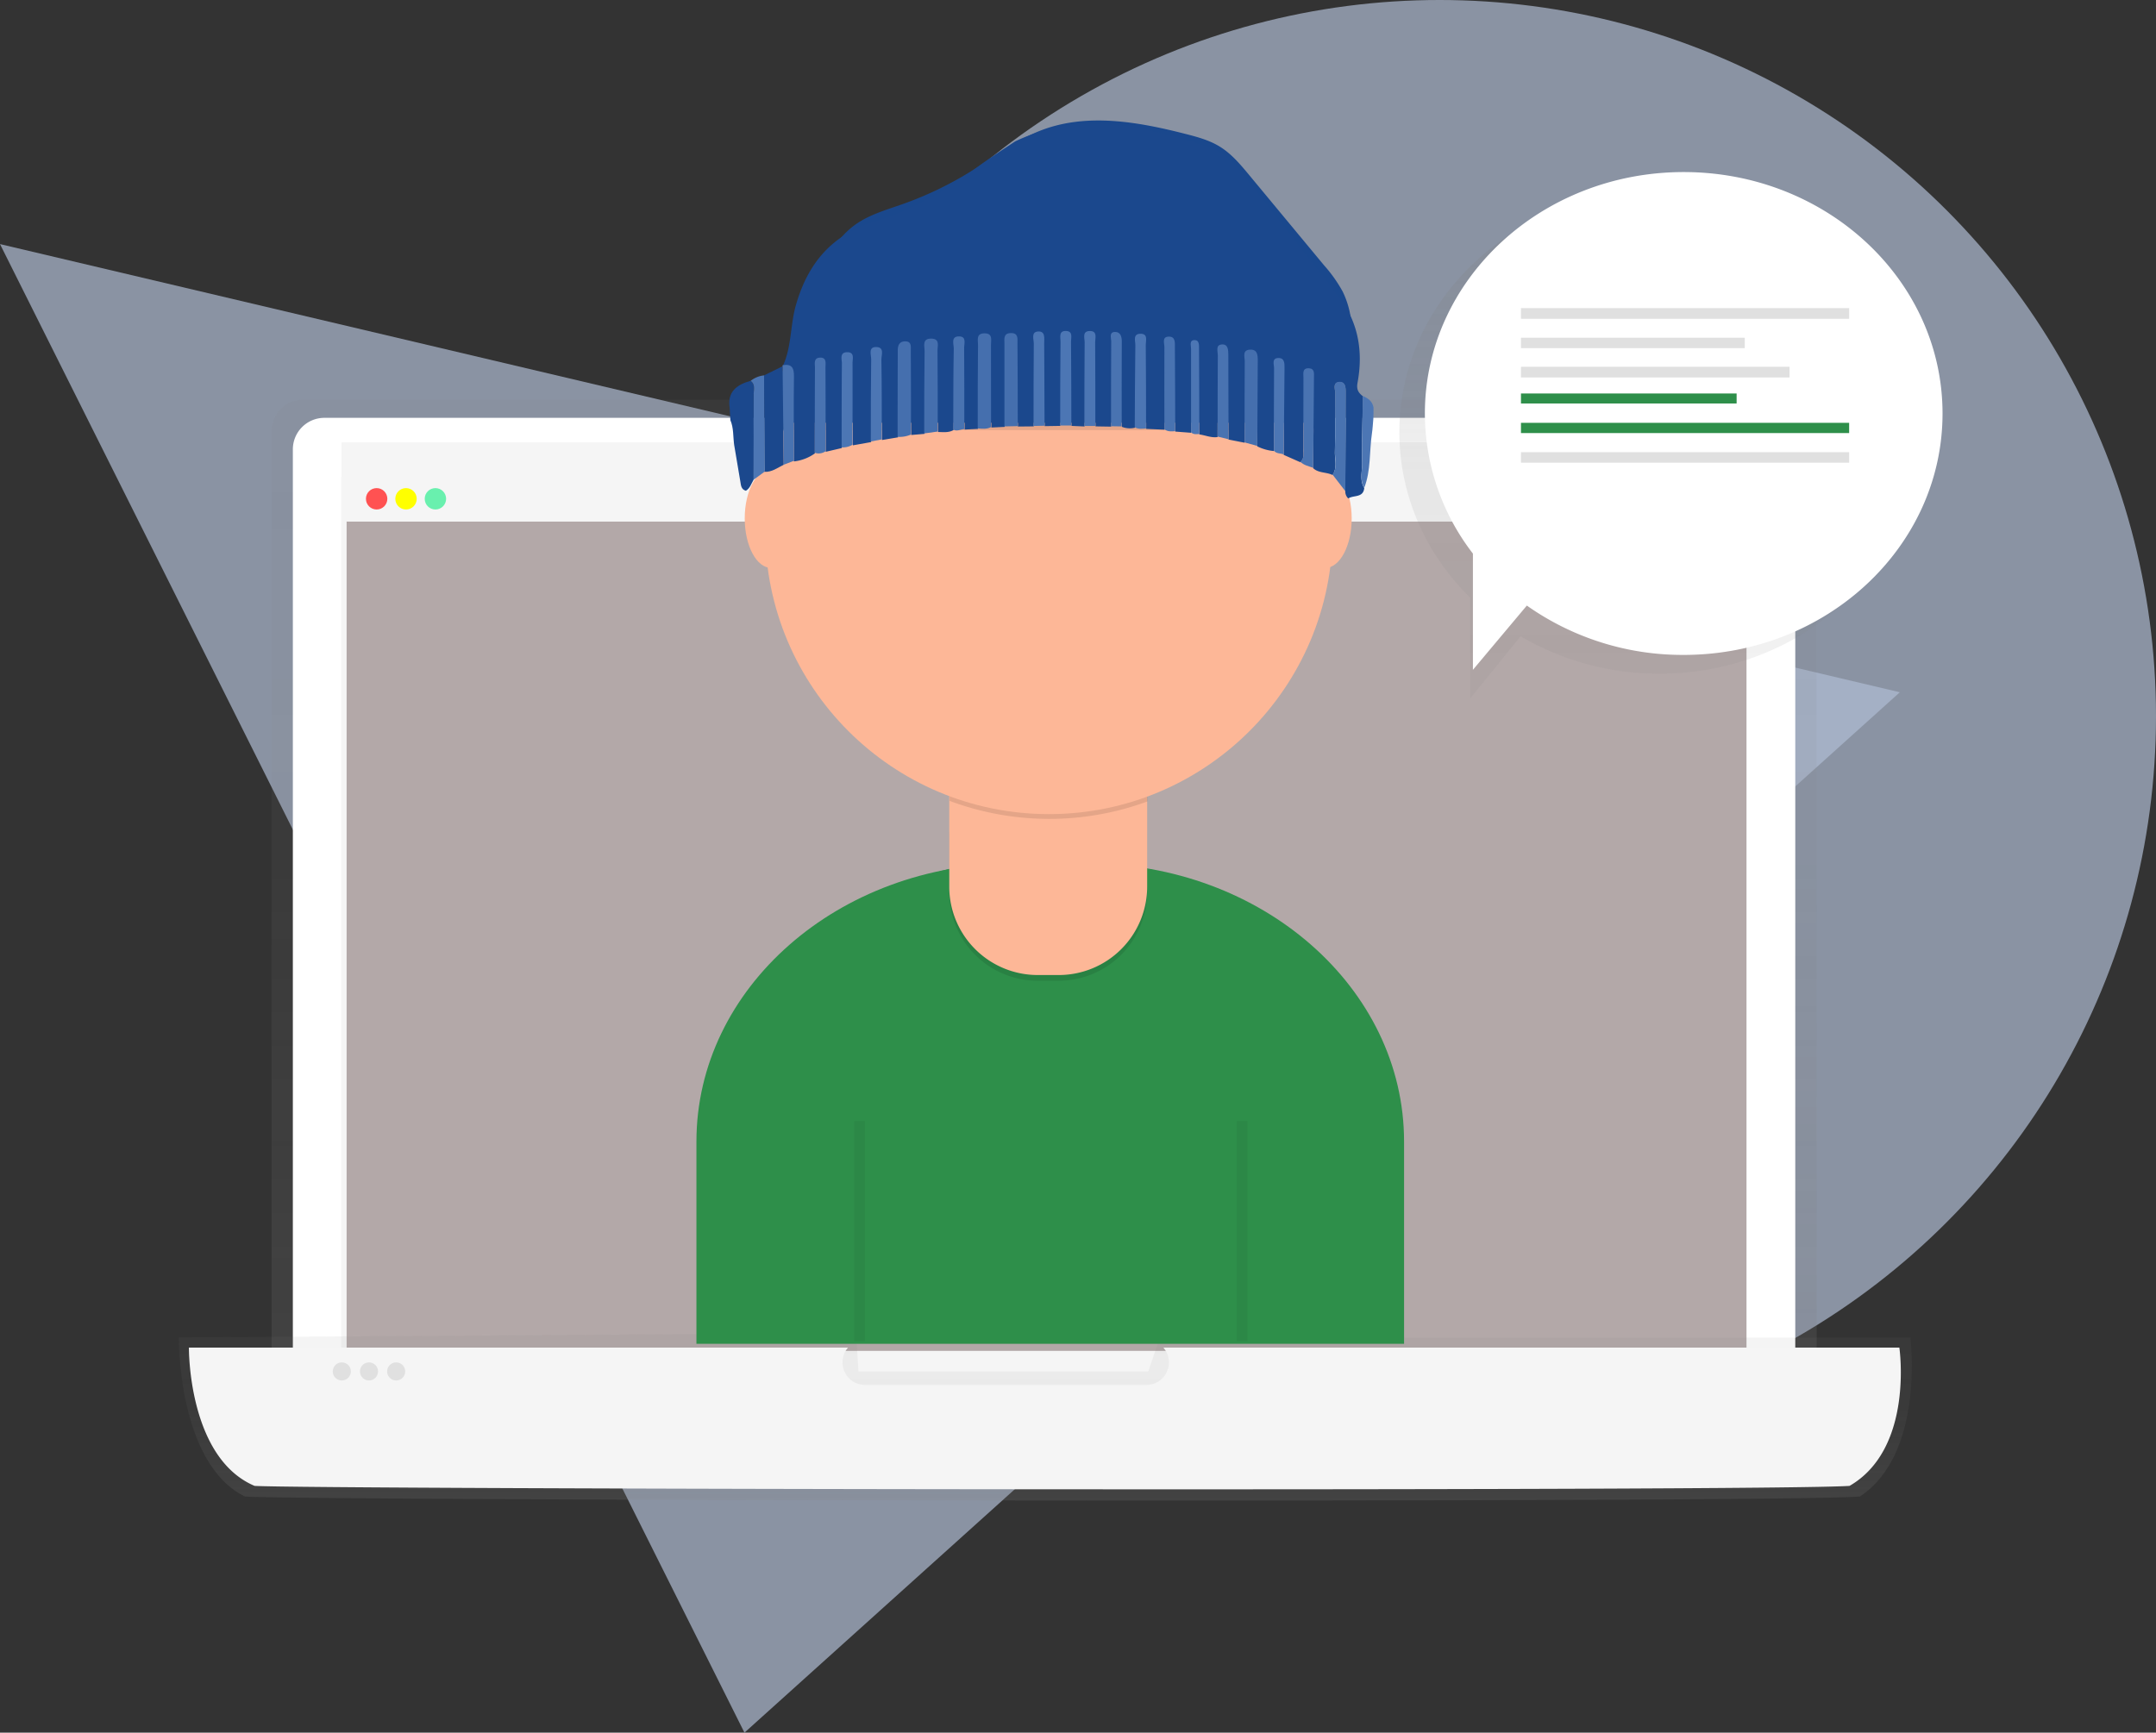<?xml version="1.0" encoding="UTF-8"?> <svg xmlns="http://www.w3.org/2000/svg" xmlns:xlink="http://www.w3.org/1999/xlink" viewBox="0 0 808 649.5"><rect x="0" y="0" width="808" height="649.5" fill="#333333" stroke="none"/><defs><style>.cls-1{fill:#b0bdd4;opacity:0.7;}.cls-2,.cls-6{opacity:0.8;}.cls-3{fill:url(#linear-gradient);}.cls-4{fill:#fff;}.cls-5{fill:#f5f5f5;}.cls-6{fill:#a39595;}.cls-14,.cls-16,.cls-6{isolation:isolate;}.cls-7{fill:#ff5252;}.cls-8{fill:#ff0;}.cls-9{fill:#69f0ae;}.cls-10{fill:url(#linear-gradient-2);}.cls-11{fill:#e0e0e0;}.cls-12{fill:#2e8f4a;}.cls-13{fill:#1a488d;}.cls-14{opacity:0.1;}.cls-15{fill:#fdb797;}.cls-16{fill:none;stroke:#000;stroke-miterlimit:10;stroke-width:4px;opacity:0.05;}.cls-17{fill:#1b488d;}.cls-18{fill:#4c76b4;}.cls-19{fill:#4973b1;}.cls-20{fill:#456fae;}.cls-21{fill:url(#linear-gradient-3);}</style><linearGradient id="linear-gradient" x1="541.26" y1="-228.83" x2="541.26" y2="157.51" gradientTransform="matrix(1, 0, 0, -1, -149.95, 307.34)" gradientUnits="userSpaceOnUse"><stop offset="0" stop-color="gray" stop-opacity="0.25"></stop><stop offset="0.54" stop-color="gray" stop-opacity="0.12"></stop><stop offset="1" stop-color="gray" stop-opacity="0.1"></stop></linearGradient><linearGradient id="linear-gradient-2" x1="541.7" y1="-255.16" x2="541.7" y2="-192.32" xlink:href="#linear-gradient"></linearGradient><linearGradient id="linear-gradient-3" x1="621.94" y1="71.5" x2="621.94" y2="261.75" gradientTransform="matrix(1, 0, 0, 1, 0, 0)" xlink:href="#linear-gradient"></linearGradient></defs><g id="Layer_2" data-name="Layer 2"><g id="Layer_1-2" data-name="Layer 1"><polygon class="cls-1" points="0 91.5 712 259.5 279 649.5 0 91.5"></polygon><circle class="cls-1" cx="539.5" cy="268.5" r="268.5"></circle><g class="cls-2"><path class="cls-3" d="M680.84,536.17H101.78V161.64a11.81,11.81,0,0,1,11.81-11.81H669a11.81,11.81,0,0,1,11.81,11.81Z"></path></g><path class="cls-4" d="M121.54,156.63H661a11.81,11.81,0,0,1,11.81,11.81V536.17H109.75V168.45A11.82,11.82,0,0,1,121.54,156.63Z"></path><rect class="cls-5" x="127.88" y="178.71" width="526.84" height="345.56"></rect><rect class="cls-5" x="128" y="165.8" width="527" height="16.52"></rect><rect class="cls-6" x="129.9" y="195.49" width="524.61" height="310.9"></rect><rect class="cls-5" x="129.9" y="178.97" width="525.1" height="16.52"></rect><circle class="cls-7" cx="141.15" cy="186.98" r="4.01"></circle><circle class="cls-8" cx="152.16" cy="186.98" r="4.01"></circle><circle class="cls-9" cx="163.18" cy="186.98" r="4.01"></circle><g class="cls-2"><path class="cls-10" d="M697,561c-32.24,2.45-585.81,1.5-605.15,0C66.54,548.78,67,501.35,67,501.35l253.87-1.69.85,14.43H430.36l4.25-12.71H715.94S721.54,544.86,697,561Z"></path></g><path class="cls-5" d="M711.82,505.17H436a8.46,8.46,0,0,1-6.42,14H324.23a8.47,8.47,0,0,1-6.43-14h-247S70.36,546.36,95.41,557c19.1,1.27,565.9,2.13,597.74,0C717.38,543,711.82,505.17,711.82,505.17Z"></path><circle class="cls-11" cx="128.1" cy="514.09" r="3.39"></circle><circle class="cls-11" cx="138.29" cy="514.09" r="3.39"></circle><circle class="cls-11" cx="148.47" cy="514.09" r="3.39"></circle><path class="cls-12" d="M380.85,322.65h24.06A104.29,104.29,0,0,1,509.2,426.93v75.81H276.56V426.93A104.29,104.29,0,0,1,380.85,322.65Z"></path><path class="cls-12" d="M379.88,323.65h27.44c65.65,0,118.88,46.69,118.88,104.28v75.81H261V427.93C261,370.34,314.23,323.65,379.88,323.65Z"></path><circle class="cls-13" cx="393.11" cy="175.78" r="106.32"></circle><path class="cls-14" d="M377.46,291.69H408.2a21.67,21.67,0,0,1,21.68,21.67v21.13a33.15,33.15,0,0,1-33.15,33.15h-7.84a33.15,33.15,0,0,1-33.14-33.15v-21.1a21.67,21.67,0,0,1,21.68-21.67h0Z"></path><path class="cls-15" d="M355.75,289.52h74.17v42.83a33.15,33.15,0,0,1-33.15,33.15h-7.88a33.15,33.15,0,0,1-33.14-33.15V289.52Z"></path><path class="cls-14" d="M355.88,300.22a106.75,106.75,0,0,0,74.17.2v-9.11H355.88Z"></path><circle class="cls-15" cx="393.11" cy="198.86" r="106.32"></circle><path class="cls-14" d="M291.46,161.23H494.2s-17.3-81.87-93.95-76.69S291.46,161.23,291.46,161.23Z"></path><path class="cls-13" d="M291.46,158.48H494.2s-17.3-81.87-93.95-76.65S291.46,158.48,291.46,158.48Z"></path><ellipse class="cls-15" cx="288.99" cy="194.33" rx="9.89" ry="18.55"></ellipse><ellipse class="cls-15" cx="496.68" cy="194.33" rx="9.89" ry="18.55"></ellipse><path class="cls-13" d="M307.2,104.23c2.43-7.93,6.85-15.52,13.66-20.25,5.19-3.6,11.38-5.33,17.33-7.44a131.92,131.92,0,0,0,25.17-12c9-5.55,17.49-12.24,27.42-15.91,17.08-6.32,36.1-2.9,53.74,1.63,4.34,1.11,8.74,2.32,12.57,4.67,4.43,2.71,7.83,6.79,11.15,10.79l28,33.76a53.57,53.57,0,0,1,6.95,9.8,33.69,33.69,0,0,1,3.18,11.06c.75,6.19.17,12.75-3,18.14-4.73,8.08-14.48,12.14-23.84,12.52S461,148.62,452,146c-29-8.49-58.31-16.4-88.36-19.92a249.41,249.41,0,0,0-45-1.46c-4.71.31-10.93,2.47-13.79-2.33C302.42,118.12,305.92,108.41,307.2,104.23Z"></path><line class="cls-16" x1="322.11" y1="420.2" x2="322.11" y2="502.74"></line><line class="cls-16" x1="465.52" y1="420.2" x2="465.52" y2="502.74"></line><path class="cls-17" d="M380.45,53c24.42-11.62,48.37-5.76,72.24,2,5.22,1.69,9.17,5.39,12.5,9.61q18.27,23.11,36.37,46.36c7.5,9.67,9.39,20.76,7.19,32.56-.46,2.49.36,3.7,2,5-.11,8.42-.33,16.83-.26,25.25,0,3.05-1,6.25.79,9.17-.39,3.76-4,2.57-6,3.9a3.6,3.6,0,0,1-1.11-2.64l.15-36.92c0-1.87,0-4.21-2.49-4s-1.43,2.61-1.45,4.07c-.1,7.32.07,14.65-.11,22-.07,2.9,1,6-.89,8.7-2.31-1.15-5.2-.65-7.25-2.56q.15-16.92.28-33.83c0-1.43.32-3.32-1.82-3.46-2.68-.18-2.11,2-2.12,3.56-.06,8.79,0,17.59-.05,26.38,0,1.75.58,3.71-1.15,5.1l-6.18-2.74q.15-16.2.29-32.4c0-1.7,0-3.76-2.21-3.76-2.7,0-1.69,2.41-1.71,3.81-.1,10.31-.06,20.62-.07,30.92a17.35,17.35,0,0,1-6.22-1.77q.09-16,.18-32c0-2.13-.2-4.32-3-4.13s-1.86,2.72-1.88,4.31c-.09,10.15-.06,20.31-.07,30.46l-6-1.18q0-15.74-.08-31.47c0-1.83.13-4.22-2.44-4s-1.48,2.61-1.5,4.08c-.09,10.15-.06,20.31-.07,30.46-2.39.34-4.58-.68-6.87-1q0-15.91-.06-31.83c0-1.42.23-3.48-1.85-3.37-1.86.1-1.14,2.09-1.14,3.26-.06,10.44,0,20.88,0,31.33l-5.93-.45c0-10.44,0-20.88-.1-31.33,0-1.77.28-4.17-2.31-4.12s-1.61,2.48-1.62,3.91c-.08,10.28,0,20.55,0,30.83l-6.87-.3c0-10.45,0-20.91-.09-31.36,0-1.6.9-4.19-2-4.15s-1.89,2.65-1.91,4.23c-.14,10.28-.16,20.57-.22,30.85a8.18,8.18,0,0,1-4.89-.34c0-10.61,0-21.23,0-31.85,0-1.89-.49-3.6-2.51-3.57-2.36,0-1.44,2.23-1.45,3.49-.09,10.62-.06,21.24-.07,31.86l-5.85-.1c0-10.46,0-20.92-.08-31.38,0-1.6.93-4.2-2-4.18s-1.92,2.63-1.94,4.22c-.1,10.46-.08,20.92-.09,31.38l-4.89-.22c0-10.48,0-21-.12-31.43,0-1.49.79-3.78-1.72-4-3-.22-2.21,2.34-2.22,4-.09,10.47-.09,21-.12,31.43l-5.87.09c0-10.29,0-20.58-.13-30.87,0-1.86.56-4.7-2.39-4.45-2.59.21-1.49,2.93-1.51,4.54-.11,10.29-.08,20.58-.09,30.87l-5.91.06q0-15.5-.06-31c0-1.79.36-3.92-2.5-3.87s-2.38,2.23-2.39,4q0,15.49,0,31l-5,.24c0-10.26,0-20.52-.06-30.78,0-1.8.81-4.37-2.43-4.36s-2.42,2.56-2.43,4.37c-.08,10.42-.08,20.85-.11,31.28l-5,.25c0-10.13,0-20.27-.06-30.41,0-1.6,1-4.26-1.8-4.34-3.29-.1-2.07,2.84-2.09,4.53-.16,10.13-.15,20.27-.2,30.4-1.83,1.06-3.84.77-5.81.74,0-10.11,0-20.22-.08-30.33,0-1.75,1-4.42-2.26-4.51-3.63-.09-2.55,2.81-2.58,4.71-.12,10.27-.11,20.55-.14,30.83l-5,.42q0-15.67,0-31.34c0-1.59.38-3.63-2.2-3.57-2.15,0-2.68,1.6-2.69,3.44,0,1,0,2,0,3q0,14.68-.05,29.35l-6,1c0-10,0-19.91-.12-29.86,0-1.7,1.24-4.64-1.83-4.76-3.23-.14-2,2.87-2,4.56-.14,10.28-.11,20.56-.14,30.84l-6.84,1.22c0-10.15,0-20.31-.07-30.46,0-1.59,1-4.22-2-4.2s-2,2.61-2,4.22c-.1,10.48-.07,21-.09,31.46l-6,1.4c0-10.46,0-20.92-.08-31.38,0-1.5.63-3.76-2-3.69s-1.93,2.27-1.94,3.8c-.06,10.63-.05,21.25-.06,31.88a16.78,16.78,0,0,1-7.85,3c0-10.54-.1-21.08,0-31.63,0-3.1-.74-4.76-4.12-4.22,3.31-7.2,2.72-15.21,4.86-22.72,4.5-15.79,13.59-26.48,29.59-31.39,13.43-4.11,25.54-11,36.93-19.24C369.91,59.85,375.23,56.47,380.45,53Z"></path><path class="cls-17" d="M273.72,157.49c-.08-1.5-.17-3-.25-4.5-1-6.2,2.69-8.77,7.84-10.26,1.79,1.35,1.13,3.31,1.14,5,.05,10.69,0,21.38,0,32.06-.86,1.48-1.34,3.2-2.91,4.18-1.84-.51-1.85-2.1-2.1-3.55q-1.14-6.84-2.3-13.66C274.7,163.69,275,160.47,273.72,157.49Z"></path><path class="cls-17" d="M286.35,140.71l6.94-3.41.42,36.91c-2.32,1.15-4.45,2.82-7.25,2.66Q286.4,158.79,286.35,140.71Z"></path><path class="cls-18" d="M286.35,140.71q.06,18.09.11,36.16l-4,2.95c0-10.68,0-21.37,0-32.06,0-1.72.65-3.68-1.14-5A9.8,9.8,0,0,1,286.35,140.71Z"></path><path class="cls-19" d="M293.71,174.21l-.42-36.91-.09-.26.23-.16c3.38-.54,4.16,1.12,4.12,4.22-.14,10.55-.05,21.09,0,31.63Z"></path><path class="cls-18" d="M511.28,182.86c-1.76-2.92-.76-6.12-.79-9.17-.07-8.42.15-16.83.26-25.25,2,.87,3.62,2,4,4.34,0,1.43,0,2.85-.07,4.28-.17,1.8-.25,3.61-.52,5.4C513.15,169.25,513.82,176.28,511.28,182.86Z"></path><path class="cls-20" d="M371.42,160.09c-1.61.87-3.32.62-5,.51,0-10.43,0-20.86.11-31.28,0-1.81-.79-4.36,2.43-4.37s2.41,2.56,2.43,4.36C371.43,139.57,371.41,149.83,371.42,160.09Z"></path><path class="cls-20" d="M471.19,167.16l-4.77-1.32c0-10.15,0-20.31.07-30.46,0-1.59-1-4.12,1.88-4.31s3,2,3,4.13Q471.27,151.19,471.19,167.16Z"></path><path class="cls-20" d="M341.4,162.89a10.59,10.59,0,0,1-5,.86q0-14.67.05-29.35c0-1,0-2,0-3,0-1.84.54-3.39,2.69-3.44,2.58-.06,2.19,2,2.2,3.57Q341.43,147.21,341.4,162.89Z"></path><path class="cls-20" d="M351.43,161.77l-5.06.7c0-10.28,0-20.56.14-30.83,0-1.9-1.05-4.8,2.58-4.71,3.25.09,2.24,2.76,2.26,4.51C351.45,141.55,351.42,151.66,351.43,161.77Z"></path><path class="cls-20" d="M381.43,159.74l-5,.11q0-15.49,0-31c0-1.75-.48-3.94,2.39-4s2.5,2.08,2.5,3.87Q381.43,144.25,381.43,159.74Z"></path><path class="cls-19" d="M504.19,184.12l-4.79-6.21c1.93-2.72.82-5.8.89-8.7.18-7.31,0-14.64.11-22,0-1.46-1-3.9,1.45-4.07s2.49,2.15,2.49,4Z"></path><path class="cls-19" d="M492.15,175.35c-1.7-.57-3.5-.95-4.86-2.25,1.73-1.39,1.14-3.35,1.15-5.1.05-8.79,0-17.59.05-26.38,0-1.52-.56-3.74,2.12-3.56,2.14.14,1.83,2,1.82,3.46Q492.33,158.44,492.15,175.35Z"></path><path class="cls-18" d="M401.51,159.5h-4.18c0-10.48,0-21,.12-31.43,0-1.63-.8-4.19,2.22-4,2.51.19,1.71,2.48,1.72,4C401.49,138.54,401.48,149,401.51,159.5Z"></path><path class="cls-18" d="M410.5,159.68l-4.1,0c0-10.46,0-20.92.09-31.38,0-1.59-1-4.2,1.94-4.22s2,2.58,2,4.18C410.51,138.76,410.49,149.22,410.5,159.68Z"></path><path class="cls-18" d="M429.51,160.62c-1.44.09-2.89.31-4.24-.43.06-10.28.08-20.57.22-30.85,0-1.58-1-4.18,1.91-4.23s2,2.55,2,4.15C429.51,139.71,429.49,150.17,429.51,160.62Z"></path><path class="cls-19" d="M309.43,169.13a4.48,4.48,0,0,1-4.07.61c0-10.63,0-21.25.06-31.88,0-1.53-.59-3.74,1.94-3.8s2,2.19,2,3.69C309.42,148.21,309.41,158.67,309.43,169.13Z"></path><path class="cls-18" d="M391.46,159.59l-4.12.09c0-10.29,0-20.58.09-30.87,0-1.61-1.08-4.33,1.51-4.54,2.95-.25,2.37,2.59,2.39,4.45C391.41,139,391.42,149.3,391.46,159.59Z"></path><path class="cls-18" d="M481.11,170.36c-1.22-.52-2.75-.21-3.7-1.43,0-10.3,0-20.61.07-30.92,0-1.4-1-3.82,1.71-3.81,2.23,0,2.23,2.06,2.21,3.76Q481.27,154.16,481.11,170.36Z"></path><path class="cls-18" d="M319.51,166.71a7.16,7.16,0,0,1-4.09,1c0-10.49,0-21,.09-31.46,0-1.61-.93-4.21,2-4.22s1.94,2.61,2,4.2C319.53,146.4,319.5,156.56,319.51,166.71Z"></path><path class="cls-19" d="M440.44,161.63c-1.42.12-2.83.22-4.06-.71,0-10.28-.05-20.55,0-30.83,0-1.43-1-3.86,1.62-3.91s2.3,2.35,2.31,4.12C440.4,140.75,440.41,151.19,440.44,161.63Z"></path><path class="cls-19" d="M420.38,159.85l-4-.07c0-10.62,0-21.24.07-31.86,0-1.26-.91-3.45,1.45-3.49,2,0,2.51,1.68,2.51,3.57C420.34,138.62,420.37,149.24,420.38,159.85Z"></path><path class="cls-19" d="M361.39,160.85c-1.38.06-2.73,1-4.15.18.05-10.13,0-20.27.2-30.4,0-1.69-1.2-4.63,2.09-4.53,2.79.08,1.78,2.74,1.8,4.34C361.42,140.58,361.39,150.72,361.39,160.85Z"></path><path class="cls-18" d="M330.47,164.71l-4.12.78c0-10.28,0-20.56.14-30.84,0-1.69-1.2-4.7,2-4.56,3.07.12,1.8,3.06,1.83,4.76C330.49,144.8,330.45,154.76,330.47,164.71Z"></path><path class="cls-19" d="M460.42,164.66l-4.09-1c0-10.15,0-20.31.07-30.46,0-1.47-.93-3.9,1.5-4.08s2.43,2.2,2.44,4Q460.4,148.93,460.42,164.66Z"></path><path class="cls-18" d="M449.46,162.69c-1.08.08-2.19.26-3.09-.61,0-10.45,0-20.89,0-31.33,0-1.17-.72-3.16,1.14-3.26,2.08-.11,1.84,2,1.85,3.37Q449.46,146.77,449.46,162.69Z"></path><path class="cls-21" d="M621.94,71.5c-53.85,0-97.5,40.52-97.5,90.5,0,24,10.1,45.88,26.56,62.08h0v37.67l18.88-23.22h0a102.66,102.66,0,0,0,52.08,14c53.85,0,97.5-40.52,97.5-90.5S675.79,71.5,621.94,71.5Z"></path><path class="cls-4" d="M631,64.5c-53.57,0-97,40.52-97,90.5a86.06,86.06,0,0,0,18,52.52v43.57L572.21,227A101.09,101.09,0,0,0,631,245.5c53.57,0,97-40.52,97-90.5S684.57,64.5,631,64.5Z"></path><rect class="cls-11" x="570.01" y="115.5" width="122.99" height="4"></rect><rect class="cls-11" x="570.01" y="126.6" width="83.87" height="3.9"></rect><rect class="cls-11" x="570.01" y="137.5" width="100.65" height="4"></rect><rect class="cls-12" x="570.01" y="147.5" width="80.82" height="3.75"></rect><rect class="cls-12" x="570.01" y="158.5" width="122.99" height="3.84"></rect><rect class="cls-11" x="570.01" y="169.5" width="122.99" height="3.94"></rect></g></g></svg> 